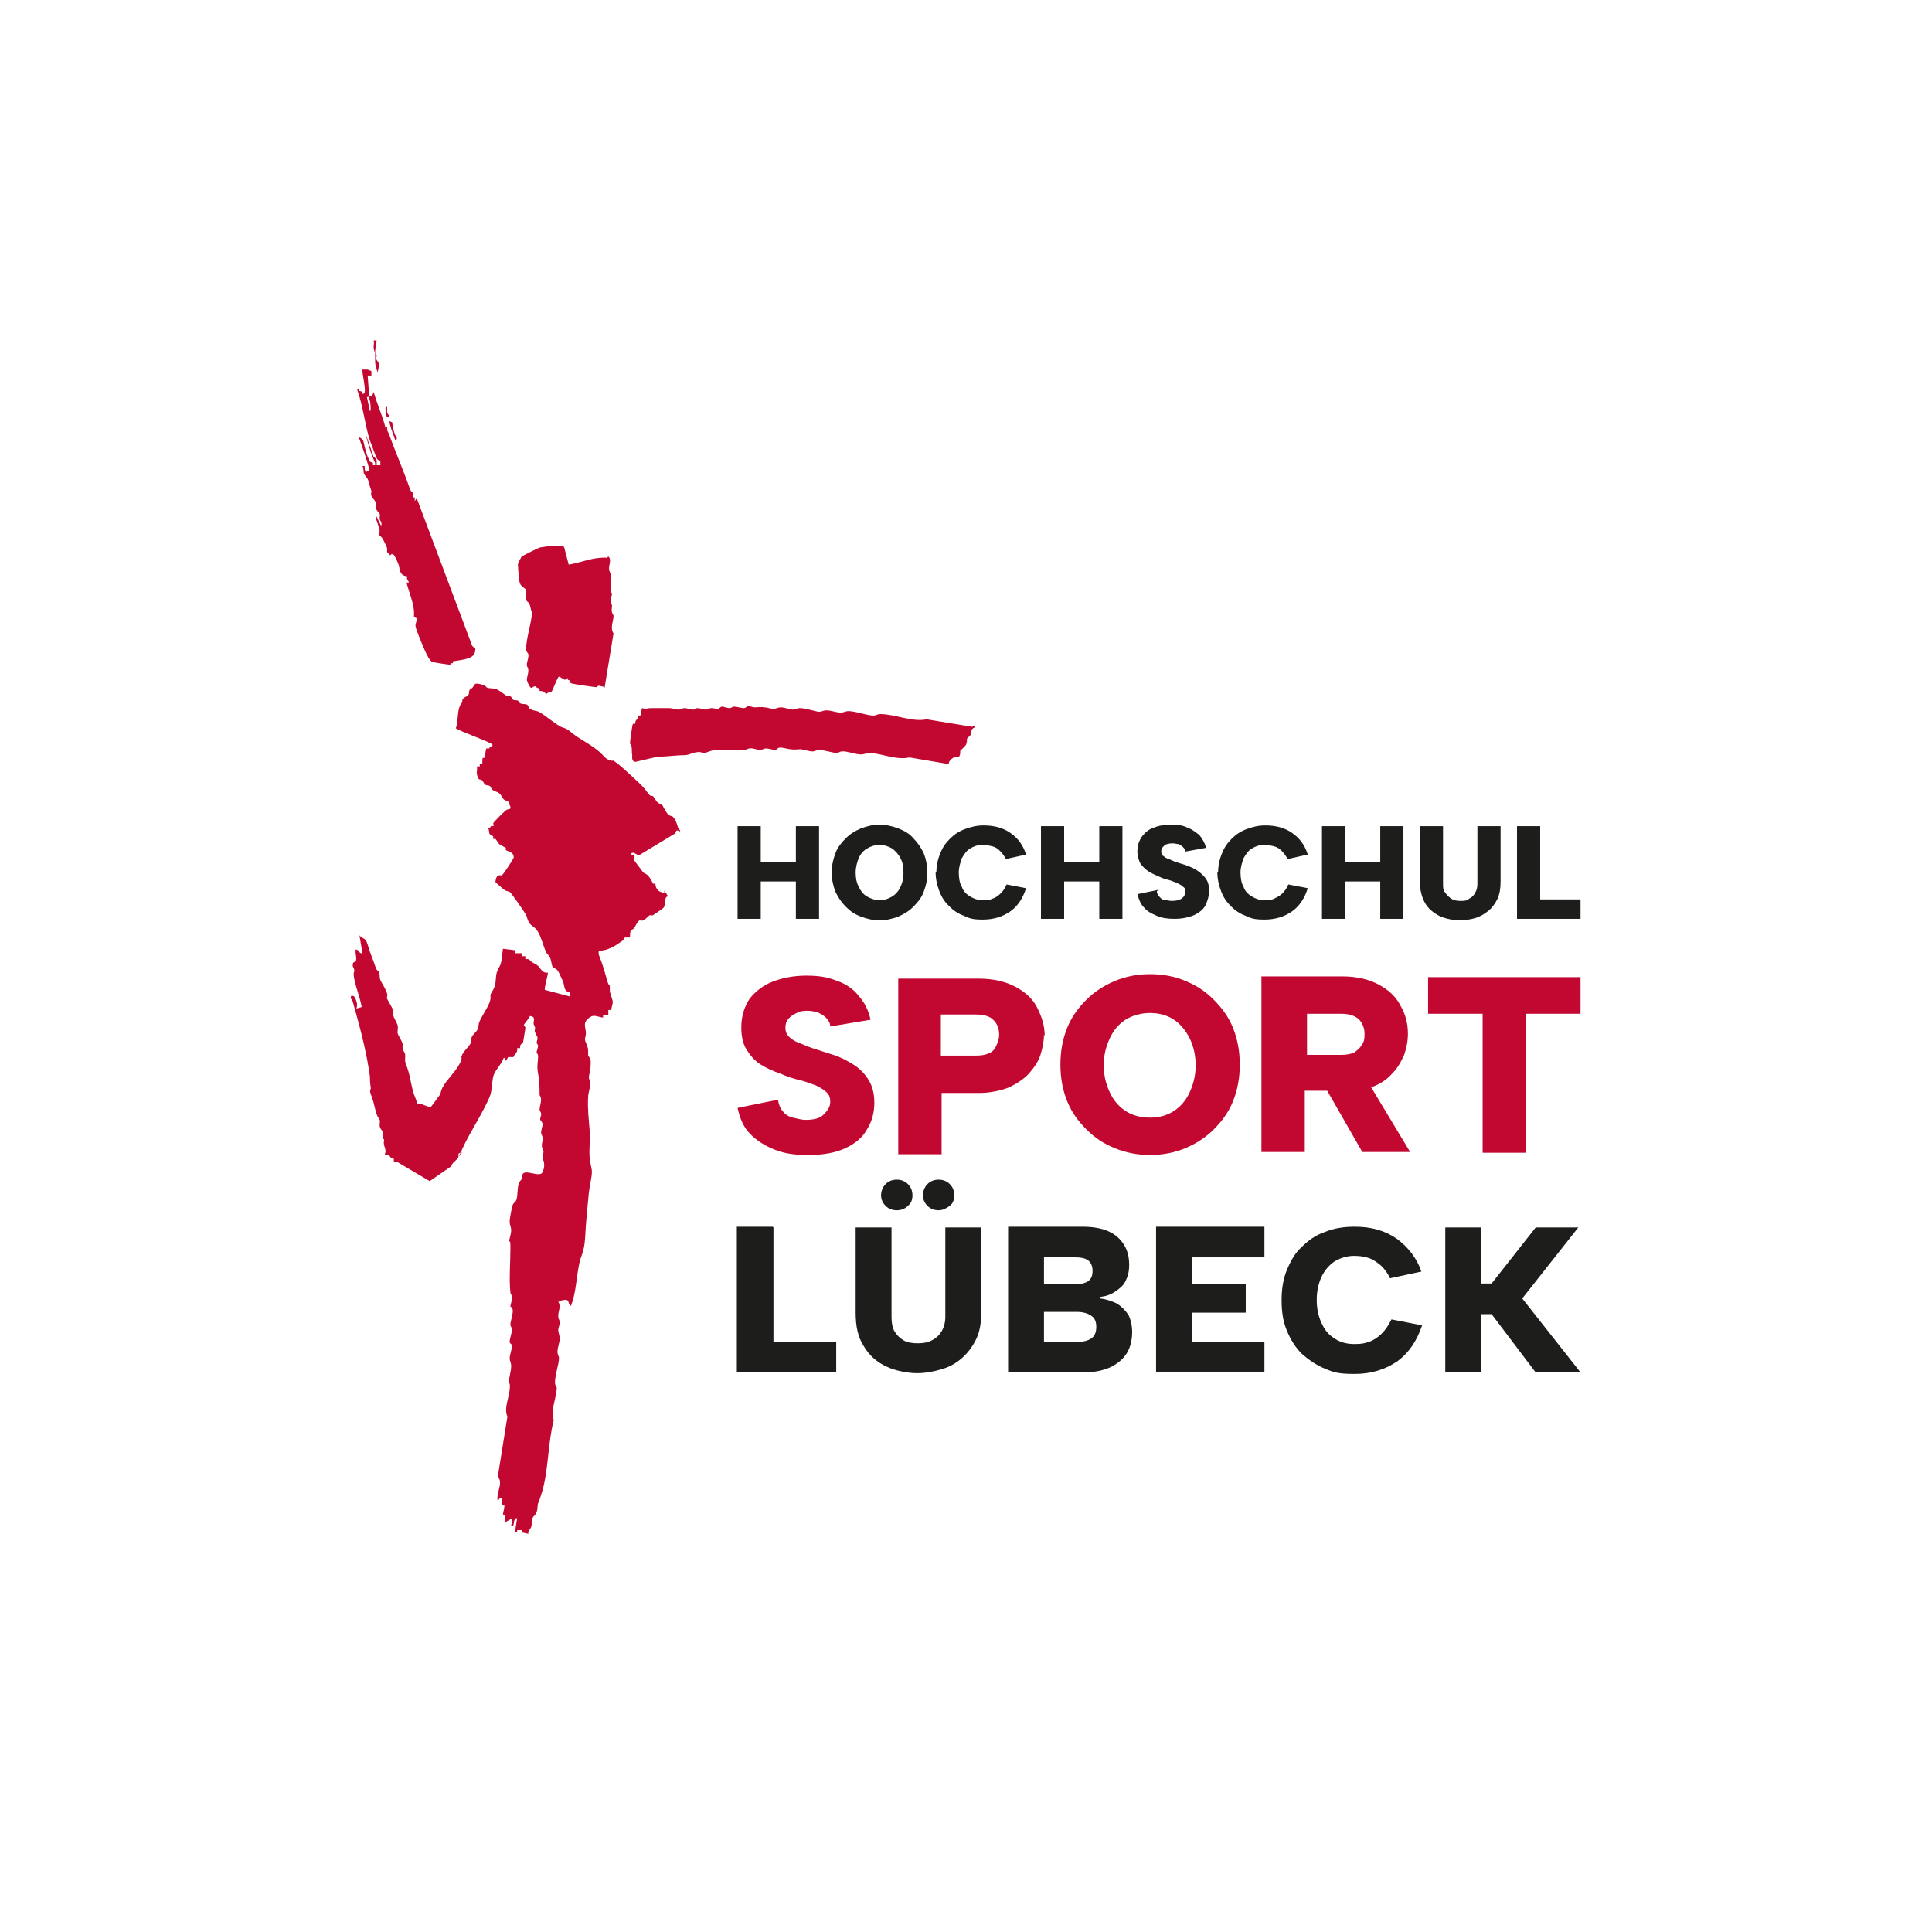 <svg xmlns="http://www.w3.org/2000/svg" version="1.1" xmlns:xlink="http://www.w3.org/1999/xlink" width="1000" height="1000"><rect width="100%" height="100%" fill="#808080" stroke="none"/><g clip-path="url(#SvgjsClipPath1095)"><rect width="1000" height="1000" fill="#ffffff"></rect><g transform="matrix(3.868,0,0,3.868,0,157.64)"><svg xmlns="http://www.w3.org/2000/svg" version="1.1" xmlns:xlink="http://www.w3.org/1999/xlink" width="258.5" height="177"><svg id="Ebene_1" xmlns="http://www.w3.org/2000/svg" version="1.1" viewBox="0 0 258.5 177">
  <!-- Generator: Adobe Illustrator 29.3.1, SVG Export Plug-In . SVG Version: 2.1.0 Build 151)  -->
  <defs>
    <style>
      .st0 {
        fill: #1d1d1b;
      }

      .st1 {
        fill: #c20831;
      }
    </style>
  <clipPath id="SvgjsClipPath1095"><rect width="1000" height="1000" x="0" y="0" rx="0" ry="0"></rect></clipPath></defs>
  <g>
    <path class="st0" d="M98.7,69.8h3.1v4.8h4.7v-4.8h3.1v12.4h-3.1v-5h-4.7v5h-3.1v-12.4Z"></path>
    <path class="st0" d="M117.7,82.4c-.9,0-1.7-.2-2.5-.5-.8-.3-1.4-.7-2-1.3-.6-.6-1-1.2-1.4-2-.3-.8-.5-1.6-.5-2.6s.2-1.8.5-2.6c.3-.8.8-1.4,1.4-2,.6-.6,1.3-1,2-1.3.8-.3,1.6-.5,2.5-.5s1.7.2,2.5.5c.8.3,1.5.7,2,1.3.6.6,1,1.2,1.4,2,.3.8.5,1.6.5,2.6s-.2,1.8-.5,2.6c-.3.8-.8,1.4-1.4,2-.6.6-1.3,1-2,1.3-.8.3-1.6.5-2.5.5ZM117.7,79.7c.7,0,1.2-.2,1.7-.5.5-.3.9-.8,1.1-1.3.3-.6.4-1.2.4-1.9s-.1-1.4-.4-1.9c-.3-.6-.7-1-1.1-1.3-.5-.3-1.1-.5-1.7-.5s-1.2.2-1.7.5c-.5.3-.9.8-1.1,1.3s-.4,1.2-.4,1.9.1,1.3.4,1.9c.3.6.6,1,1.1,1.3.5.3,1.1.5,1.7.5Z"></path>
    <path class="st0" d="M125.3,76c0-.9.2-1.8.5-2.5.3-.8.7-1.4,1.3-2,.6-.6,1.2-1,2-1.3.8-.3,1.6-.5,2.5-.5,1.4,0,2.6.3,3.6,1,1,.7,1.7,1.6,2.1,2.9l-2.7.6c-.2-.4-.5-.8-.8-1.1-.3-.3-.6-.5-1-.6-.4-.1-.8-.2-1.3-.2-.7,0-1.2.2-1.7.5-.5.3-.8.8-1.1,1.3-.2.6-.4,1.2-.4,1.9s.1,1.4.4,1.9c.2.6.6,1,1.1,1.3.5.3,1,.5,1.7.5s.9,0,1.3-.2c.4-.1.8-.4,1.1-.7.3-.3.6-.7.8-1.2l2.6.5c-.4,1.3-1.1,2.4-2.1,3.1-1,.7-2.2,1.1-3.7,1.1s-1.8-.2-2.5-.5c-.8-.3-1.4-.7-2-1.3-.6-.6-1-1.2-1.3-2s-.5-1.6-.5-2.6Z"></path>
    <path class="st0" d="M139.3,69.8h3.1v4.8h4.7v-4.8h3.1v12.4h-3.1v-5h-4.7v5h-3.1v-12.4Z"></path>
    <path class="st0" d="M154.8,78.5c0,.3.2.6.4.8.2.2.4.4.7.4s.6.1.9.1c.6,0,1-.1,1.3-.3.3-.2.5-.5.5-.9s0-.5-.3-.7c-.2-.2-.4-.3-.8-.5-.3-.1-.7-.3-1.1-.4-.5-.1-1-.3-1.4-.5-.5-.2-.9-.4-1.4-.7-.4-.3-.7-.6-1-1-.2-.4-.4-1-.4-1.6,0-.8.2-1.4.6-2,.4-.5.9-1,1.6-1.2.7-.3,1.5-.4,2.4-.4s1.5.1,2.1.4c.6.2,1.1.6,1.6,1,.4.5.7,1,.9,1.7l-2.8.5c0-.3-.2-.5-.3-.6-.2-.2-.4-.3-.6-.4-.2,0-.5-.1-.7-.1s-.5,0-.8.1c-.2,0-.4.2-.6.4s-.2.4-.2.6,0,.5.3.6c.2.2.4.3.7.4.3.1.6.3,1,.4.5.2,1,.3,1.5.5s1,.4,1.4.7c.4.3.8.6,1.1,1.1.3.4.4,1,.4,1.6s-.2,1.3-.5,1.9c-.3.6-.9,1-1.5,1.3-.7.3-1.6.5-2.6.5s-1.7-.1-2.4-.4c-.7-.3-1.3-.6-1.7-1.1-.5-.5-.7-1.1-.9-1.8l2.9-.6Z"></path>
    <path class="st0" d="M163,76c0-.9.2-1.8.5-2.5.3-.8.7-1.4,1.3-2,.6-.6,1.2-1,2-1.3.8-.3,1.6-.5,2.5-.5,1.4,0,2.6.3,3.6,1,1,.7,1.7,1.6,2.1,2.9l-2.7.6c-.2-.4-.5-.8-.8-1.1-.3-.3-.6-.5-1-.6-.4-.1-.8-.2-1.3-.2-.7,0-1.2.2-1.7.5-.5.3-.8.8-1.1,1.3-.2.6-.4,1.2-.4,1.9s.1,1.4.4,1.9c.2.6.6,1,1.1,1.3.5.3,1,.5,1.7.5s.9,0,1.3-.2.8-.4,1.1-.7c.3-.3.6-.7.8-1.2l2.6.5c-.4,1.3-1.1,2.4-2.1,3.1-1,.7-2.2,1.1-3.7,1.1s-1.8-.2-2.5-.5c-.8-.3-1.4-.7-2-1.3-.6-.6-1-1.2-1.3-2s-.5-1.6-.5-2.6Z"></path>
    <path class="st0" d="M176.9,69.8h3.1v4.8h4.7v-4.8h3.1v12.4h-3.1v-5h-4.7v5h-3.1v-12.4Z"></path>
    <path class="st0" d="M190,69.8h3.1v7.7c0,.5,0,.9.3,1.2.2.3.5.6.8.8.3.2.7.3,1.2.3s.9,0,1.2-.3c.4-.2.6-.4.8-.8.2-.3.3-.7.3-1.2v-7.7h3.1v7.4c0,.9-.1,1.6-.4,2.3-.3.6-.7,1.2-1.2,1.6-.5.4-1.1.8-1.8,1-.7.2-1.4.3-2.1.3s-1.9-.2-2.7-.6c-.8-.4-1.5-1-1.9-1.7s-.7-1.7-.7-2.9v-7.4Z"></path>
    <path class="st0" d="M206.1,69.8v9.8h5.4v2.6h-8.5v-12.4h3.1Z"></path>
  </g>
  <g>
    <path class="st0" d="M103.5,123.5v15.3h8.4v4h-13.3v-19.4h4.8Z"></path>
    <path class="st0" d="M114.5,123.5h4.8v12c0,.7.1,1.4.4,1.9.3.5.7.9,1.2,1.2.5.3,1.2.4,1.9.4s1.4-.1,1.9-.4c.6-.3,1-.7,1.3-1.2.3-.5.5-1.2.5-1.9v-12h4.8v11.5c0,1.3-.2,2.5-.7,3.5-.5,1-1.1,1.8-1.9,2.5-.8.7-1.7,1.2-2.8,1.5-1,.3-2.1.5-3.2.5s-2.9-.3-4.1-.9c-1.3-.6-2.3-1.5-3-2.7-.8-1.2-1.1-2.7-1.1-4.5v-11.5ZM120,121.2c-.6,0-1.1-.2-1.5-.6-.4-.4-.6-.9-.6-1.4s.2-1.1.6-1.5c.4-.4.9-.6,1.5-.6s1.1.2,1.5.6c.4.4.6.9.6,1.5s-.2,1.1-.6,1.4c-.4.4-.9.6-1.5.6ZM125.6,121.2c-.6,0-1.1-.2-1.5-.6-.4-.4-.6-.9-.6-1.4s.2-1.1.6-1.5c.4-.4.9-.6,1.5-.6s1.1.2,1.5.6c.4.4.6.9.6,1.5s-.2,1.1-.6,1.4-.9.6-1.5.6Z"></path>
    <path class="st0" d="M134.9,142.8v-19.4h10c1.3,0,2.5.2,3.4.6s1.6,1,2.1,1.8c.5.8.7,1.7.7,2.7s-.2,1.6-.5,2.2c-.3.6-.8,1-1.4,1.4s-1.2.6-2,.7v.2c.9.1,1.7.4,2.3.7.6.4,1.1.9,1.5,1.5.3.6.5,1.4.5,2.3s-.2,2-.7,2.8c-.5.8-1.2,1.4-2.2,1.9-.9.4-2.1.7-3.5.7h-10.3ZM146.2,129.3c0-.6-.2-1.1-.6-1.4-.4-.3-1-.4-1.7-.4h-4.2v3.6h4.1c.8,0,1.3-.1,1.8-.4.4-.3.6-.7.6-1.4ZM139.7,138.8h4.6c.8,0,1.4-.2,1.8-.5.4-.3.6-.8.6-1.5s-.2-1.2-.7-1.5c-.4-.3-1.1-.5-1.8-.5h-4.5v3.9Z"></path>
    <path class="st0" d="M169.2,127.5h-9.7v3.6h7.2v3.8h-7.2v3.9h9.7v4h-14.5v-19.4h14.5v4Z"></path>
    <path class="st0" d="M171.5,133.2c0-1.4.2-2.8.7-4,.5-1.2,1.1-2.3,2-3.1.9-.9,1.9-1.6,3.1-2,1.2-.5,2.5-.7,4-.7,2.2,0,4,.5,5.6,1.6,1.5,1.1,2.7,2.6,3.3,4.4l-4.2.9c-.3-.7-.7-1.2-1.2-1.7-.5-.4-1-.8-1.6-1-.6-.2-1.2-.3-2-.3-1,0-1.9.3-2.7.8-.7.5-1.3,1.2-1.7,2.1-.4.9-.6,1.9-.6,3s.2,2.1.6,3c.4.9.9,1.6,1.7,2.1.7.5,1.6.8,2.7.8s1.4-.1,2-.3c.6-.2,1.2-.6,1.7-1.1.5-.5.9-1.1,1.3-1.9l4.1.8c-.7,2.1-1.8,3.7-3.3,4.8-1.6,1.1-3.5,1.7-5.7,1.7s-2.8-.2-4-.7c-1.2-.5-2.2-1.2-3.1-2-.9-.9-1.5-1.9-2-3.1-.5-1.2-.7-2.5-.7-4Z"></path>
    <path class="st0" d="M193.4,123.5h4.8v7.5h1.4l5.9-7.5h5.7l-7.5,9.5,7.8,9.9h-6l-5.9-7.8h-1.4v7.8h-4.8v-19.4Z"></path>
  </g>
  <g>
    <path class="st1" d="M104.1,106.4c.1.6.3,1.2.7,1.6.3.4.8.7,1.3.8s1.1.3,1.7.3c1.1,0,1.9-.2,2.4-.7s.9-1,.9-1.7-.2-1-.5-1.3c-.3-.3-.8-.6-1.4-.9-.6-.2-1.3-.5-2.1-.7-.9-.2-1.8-.5-2.7-.9-.9-.3-1.8-.7-2.6-1.2-.8-.5-1.4-1.2-1.9-2-.5-.8-.7-1.8-.7-3,0-1.5.4-2.7,1.1-3.8.8-1,1.8-1.8,3.1-2.3,1.3-.5,2.8-.8,4.5-.8s2.9.2,4.1.7c1.2.4,2.2,1.1,2.9,2,.8.9,1.3,1.9,1.6,3.2l-5.4.9c0-.5-.3-.9-.6-1.2-.3-.3-.7-.5-1.1-.7-.4-.1-.9-.2-1.3-.2s-1,0-1.5.3c-.4.2-.8.4-1.1.8-.3.3-.4.7-.4,1.2s.2.9.5,1.2c.3.3.8.6,1.3.8.6.2,1.2.5,1.8.7.9.3,1.9.6,2.8.9,1,.3,1.9.8,2.7,1.3.8.5,1.5,1.2,2,2,.5.8.8,1.8.8,3.1s-.3,2.5-1,3.6c-.6,1.1-1.6,1.9-2.9,2.5-1.3.6-2.9.9-4.9.9s-3.2-.2-4.5-.7c-1.3-.5-2.4-1.2-3.3-2.1-.9-.9-1.4-2.1-1.7-3.5l5.4-1.1Z"></path>
    <path class="st1" d="M139.7,97.7c0,.9-.2,1.9-.5,2.8-.3.9-.9,1.7-1.6,2.5-.7.7-1.6,1.3-2.7,1.8-1.1.4-2.4.7-3.9.7h-5v8.2h-5.8v-23.5h10.8c1.9,0,3.6.4,4.9,1.1,1.3.7,2.3,1.6,2.9,2.8.6,1.2,1,2.4,1,3.8ZM130.6,100.5c.7,0,1.3-.1,1.7-.3.5-.2.8-.5,1-1,.2-.4.4-.9.4-1.5,0-.9-.3-1.5-.8-2-.5-.5-1.3-.7-2.4-.7h-4.6v5.5h4.6Z"></path>
    <path class="st1" d="M153.9,113.8c-1.7,0-3.2-.3-4.7-.9-1.5-.6-2.7-1.4-3.8-2.5-1.1-1.1-2-2.3-2.6-3.8-.6-1.5-.9-3.1-.9-4.9s.3-3.4.9-4.9c.6-1.5,1.5-2.7,2.6-3.8,1.1-1.1,2.4-1.9,3.8-2.5,1.5-.6,3-.9,4.7-.9s3.3.3,4.7.9c1.5.6,2.7,1.4,3.8,2.5,1.1,1.1,2,2.3,2.6,3.8.6,1.5.9,3.1.9,4.9s-.3,3.4-.9,4.9c-.6,1.5-1.5,2.7-2.6,3.8-1.1,1.1-2.4,1.9-3.8,2.5-1.5.6-3,.9-4.7.9ZM153.9,108.8c1.2,0,2.3-.3,3.2-.9s1.6-1.4,2.1-2.5c.5-1.1.8-2.3.8-3.6s-.3-2.6-.8-3.6-1.2-1.9-2.1-2.5-2-.9-3.2-.9-2.3.3-3.3.9c-.9.6-1.6,1.4-2.1,2.5s-.8,2.2-.8,3.6.3,2.5.8,3.6c.5,1.1,1.2,1.9,2.1,2.5.9.6,2,.9,3.3.9Z"></path>
    <path class="st1" d="M183.6,104.7s0,0,0,0c1.1-.4,2-1,2.7-1.8.7-.7,1.2-1.6,1.6-2.5.3-.9.5-1.8.5-2.8,0-1.4-.3-2.6-1-3.8-.6-1.2-1.6-2.1-2.9-2.8-1.3-.7-2.9-1.1-4.9-1.1h-10.8v23.5h5.8v-8.2h3l4.7,8.2h6.4l-5.3-8.8ZM174.8,94.9h4.6c1,0,1.8.2,2.4.7.5.5.8,1.2.8,2s-.1,1.1-.4,1.5c-.2.4-.6.7-1,1-.5.2-1,.3-1.7.3h-4.6v-5.5Z"></path>
    <path class="st1" d="M191,90h20.5v4.9h-7.3v18.6h-5.8v-18.6h-7.3v-4.9Z"></path>
  </g>
  <g>
    <path class="st1" d="M47,92.5c.2,0,.3,0,.4.1.3.5.5,1,.3,1.6l.7-.2c-.2-1.2-.8-2.7-1-3.8s.1-.8,0-1.2-.2-.3-.2-.6c0-.5.3-.4.4-.5.2-.4-.1-1.1,0-1.6.5,0,.4.6.9.5l-.4-2.4c.2.3.6.4.8.6s.4,1,.5,1.3c.3.9.5,1.3.8,2.2s.4.5.5.7c.2.5,0,.9.3,1.4s.7,1.2.8,1.6-.1.5,0,.7.8,1.4.8,1.5c0,.1-.1.4,0,.7s.5,1,.6,1.3,0,.7,0,1,.4.8.6,1.3,0,.5.1.9.3.5.3.7c.1.4-.1.7.1,1.3.5,1.2.6,2.2.9,3.4s.5,1.2.6,1.9c.7,0,1.2.4,1.8.5.1,0,1.2-1.6,1.3-1.7.1-.3.1-.5.3-.9.5-1,1.8-2.2,2.3-3.2s.1-.7.3-1.1c.2-.6,1-1.2,1.2-1.7s0-.4.1-.7c.1-.4.6-.7.8-1.1s.1-.6.2-.9c.3-.8,1.1-1.9,1.4-2.7s0-.8.2-1.2.4-.6.5-1c.2-.6.1-1.3.3-1.9s.4-.7.5-1.1c.2-.6.2-1.4.3-2l1.6.2v.4s.9,0,.9,0v.4c0,0,.5,0,.5,0v.4c.6-.1.6.2.9.4s.5.2.8.5c.4.4.6,1,1.3.9.1,0-.4,1.8-.4,2.1s0,.1,0,.2l3.4.9v-.6c-.9,0-.7-.8-1-1.5s-.6-1.3-.7-1.4c-.1-.2-.5-.3-.6-.4-.2-.2-.2-.9-.4-1.3s-.4-.5-.5-.7c-.4-.8-.7-2.2-1.2-2.9s-.8-.6-1.1-1.1-.2-.6-.4-1-2-3-2.2-3.1-.4-.1-.6-.2-1.2-1-1.3-1.1c0-.3.1-.8.4-.9s.2,0,.4,0,1.5-2.1,1.6-2.3,0-.4-.1-.6-.8-.4-.9-.5,0-.3,0-.3-.8-.4-.9-.5-.4-.6-.5-.7c-.1,0-.3,0-.3,0s0-.2,0-.3-.4-.2-.5-.4,0-.5-.2-.7c.3,0,.3-.2.4-.3s.2,0,.3,0,0-.3,0-.4,1.6-1.7,1.8-1.8.4,0,.5-.2c.1-.2-.3-.7-.3-1-.7,0-.7-.4-1-.8s-.7-.4-1-.6-.3-.5-.5-.6-.5,0-.7-.3-.2-.4-.4-.5-.3,0-.4-.2-.2-.6-.2-.7c0-.3.1-.6,0-.9h.4s0-.3,0-.3h.3c.1-.2,0-.7.1-.8s.3,0,.3-.1c0-.2.1-1.2.2-1.2h.4c-.1-.3.5-.2.4-.5s-4.4-1.8-4.9-2.2c.3-.8.2-2.2.5-2.9s.2-.3.3-.5,0-.4.2-.6.6-.3.7-.5,0-.5.2-.7.2-.1.3-.2c.4-.5.2-.7,1.1-.5s.6.4,1,.5.8,0,1.2.2.9.6,1.2.8.5,0,.7.2.1.3.3.4.4,0,.6.1.1.3.4.4.7,0,.9.2.1.3.2.4c.5.4.9.3,1.3.5.8.4,2.5,1.9,3.2,2.1s.8.4,1.6,1,2,1.2,3,2,.9,1,1.5,1.3.6,0,.8.2c1,.7,2.2,1.9,3.2,2.8s1.4,1.7,1.6,1.8.3,0,.4.1.4.7.7.9.5.2.6.4.5,1,.8,1.2.3.1.5.2c.4.4.6,1,.7,1.4s.4.4.3.6c-.7-.3-.4,0-.7.3l-4.8,2.9c-.3,0-.6-.5-1-.3v.3s.3,0,.3,0c0,.2,0,.3,0,.5s1.1,1.5,1.2,1.7.4.2.7.5.7,1.1.7,1.1c0,0,.2,0,.3,0,0,.7.5,1.2,1.2,1.2v-.3s.5.8.5.8c-.6,0-.3,1.2-.6,1.5s-1.3.9-1.4,1-.3,0-.4,0c-.3.1-.6.6-.9.7s-.4,0-.5,0c-.3.1-.6.9-.8,1.1s-.3.1-.4.3c-.1.2-.1.6-.1.9h-.7c-.2.5-.6.6-1,.9s-1.2.7-1.8.8-.5,0-.7.2c0,.2,0,.4.1.6.4,1,.7,2,1,3.1s.4.7.4.9,0,.4,0,.6c0,.3.4,1.3.4,1.5,0,.3-.2.8-.2,1.1h-.4c0,.1,0,.7,0,.7h-.7c0,0,0,.3,0,.3-.4,0-1-.3-1.4-.2s-.9.6-.9.7c-.3.4,0,1.1,0,1.6s-.2.7-.1,1,.4.9.4,1.3,0,.4,0,.6.2.3.3.6,0,1.1,0,1.3-.2.8-.2,1.1.2.5.2.8c0,.5-.3,1.3-.3,1.9-.1,1.5.1,3,.2,4.4s-.1,2.5,0,3.6.3,1.4.3,2-.3,1.9-.4,2.7c-.2,2-.4,4-.5,6s-.6,2.5-.8,3.6c-.4,1.9-.4,3.8-1.1,5.6-.5-.3-.1-.9-.9-.8s-.5.3-.8.2c.4.7,0,1.3,0,1.9s.2.5.2.9-.2.7-.2,1,.2.8.2,1.2-.3,1.2-.3,1.7.2.6.2.9c0,.8-.7,2.8-.5,3.5s.2.2.2.4c0,1.4-.9,3.1-.4,4.4-.8,3-.7,6.8-1.6,9.7s-.4.5-.4.8c-.2.5-.1,1.3-.3,1.8s-.4.5-.5.7-.1.8-.2,1.2-.5.6-.4,1h0l-.9-.2v-.2c0,0,0-.1,0-.1h-.6s0,.3,0,.3h-.3c0,0,.3-1.9.3-1.9-.7,0-.2,1.3-.8,1,0-.2.3-.9,0-.9l-.9.5c0-.3.2-.8,0-1s-.2,0-.2-.1c0-.2.2-.8.2-1.2h-.3c0,0,0-1,0-1h-.3c0,0-.3.4-.3.4-.2-.8.4-1.9.3-2.6s-.3-.3-.3-.6l1.3-8.1c-.5-1,.2-2.5.3-3.6s-.1-.7-.1-1c0-.6.3-1.5.3-2.1s-.2-.7-.2-1.1.3-1.2.3-1.6-.3-.3-.3-.6c0-.4.3-1.2.3-1.6s-.2-.4-.2-.7c0-.5.4-1.5.3-2s-.3-.3-.3-.4c0-.3.3-1.1.2-1.4s-.2-.3-.2-.5c-.2-1.7,0-4.1,0-5.9s-.2-.5-.2-.7c0-.5.3-1.2.3-1.7s-.2-.7-.2-1.2.3-1.9.4-2.2.4-.4.5-.7c.2-.6.1-1.5.3-2.1s.3-.4.4-.7,0-.6.3-.8c.6-.3,2.2.6,2.5-.1s.2-1,.2-1.2c0-.3-.2-.5-.2-.8s.2-.6.1-.9-.2-.4-.2-.7c0-.3.2-.8.1-1.1s-.2-.5-.2-.6c0-.3.2-.8.2-1.1s-.2-.4-.3-.6.2-.6.1-.9-.2-.3-.2-.5c0-.3.2-.9.2-1.3s-.2-.5-.2-.7c0-1,0-1.8-.2-2.8s0-1.6,0-2.2-.2-.4-.2-.6c0-.2.2-.7.2-.9s-.2-.3-.2-.4.2-.6.1-.8-.2-.4-.3-.6,0-.4,0-.6-.2-.4-.2-.6c0-.5.3-.9-.5-1,0,.2-.8,1.1-.8,1.2s.2.2.2.4-.3,1.8-.3,1.9c-.1.2-.5.3-.4.8h-.4c.1.7-.4.8-.5,1.2h-.7c0,0-.3.5-.3.5-.1-.1,0-.4-.3-.4-.2.7-1,1.5-1.3,2.2s-.2,1.9-.5,2.8c-.8,2.1-2.7,4.9-3.7,7.1s0,.4-.1.5-.3.1-.4.2,0,.4-.1.6-.9.7-.9,1.1l-2.9,2-4.4-2.6h-.4c0,0,0-.4,0-.4-.4,0-.5-.3-.6-.4s-.6,0-.6-.2c.2-.5,0-.8-.1-1.2s0-.6,0-.7-.2-.2-.2-.4.1-.4,0-.7-.4-.4-.4-.9.1-.5,0-.7-.2-.3-.3-.5c-.4-1-.4-1.7-.8-2.7s0-.7-.1-1.2-.1-1.1-.1-1.4c-.4-2.9-1.1-5.7-1.9-8.6s-.4-1.3-.7-1.9h0Z"></path>
    <path class="st1" d="M130.4,56.3v.3c-.5.2-.4.6-.5.9,0,.2-.4.4-.5.6,0,.2,0,.5-.1.7,0,.2-.7.8-.8.9,0,.2,0,.5-.1.7-.2.3-.5.1-.7.2-.2,0-.9.6-.7.9l-5.3-.9c-1.7.4-3.6-.5-5.3-.6-.5,0-.7.2-1.2.2-.8,0-1.9-.5-2.6-.4-.2,0-.4.2-.6.2-.6,0-1.7-.4-2.4-.4-.3,0-.6.2-.9.2s-1-.2-1.5-.3c-.5,0-.9.1-1.4,0-.4,0-1.2-.3-1.5-.2-.2,0-.3.2-.5.3-.4,0-.9-.2-1.3-.2-.3,0-.5.2-.8.2-.4,0-1-.3-1.4-.2-.2,0-.5.2-.7.2-1.2,0-2.5,0-3.8,0-.5,0-1.1.3-1.5.4-.3,0-.7-.2-1-.1-.5,0-1.1.4-1.7.4-1.2,0-2.3.2-3.6.2l-3,.7c-.5-.1-.4-.6-.4-.9-.1-.5,0-.8-.1-1.2,0-.1-.2-.3-.2-.4,0-.2.3-2.5.4-2.6h.3c0-.5.2-.5.4-.8,0,0,0-.2.1-.3,0,0,.2,0,.3-.1,0-.1,0-.9.2-.9.4.2.6,0,1,0,.8,0,1.8,0,2.6,0,.4,0,.8.2,1.2.2.3,0,.5-.2.8-.2.3,0,.9.2,1.2.2.2,0,.3-.2.5-.2.4,0,.8.2,1.2.2.2,0,.4-.2.7-.2.3,0,.6.1.8.1.3,0,.4-.3.6-.3.3,0,.7.2,1,.2.3,0,.4-.2.6-.2.4,0,1,.2,1.3.2.3,0,.4-.2.6-.3.2,0,.6.2.9.2.4,0,.8-.1,1.3,0,.4,0,.8.2,1.2.2.3,0,.6-.2,1-.2.5,0,1.2.3,1.7.3.3,0,.5-.2.8-.2.8,0,1.9.4,2.6.5.3,0,.6-.2,1-.2.6,0,1.3.3,1.9.3.4,0,.7-.2,1-.2,1,0,2.5.6,3.4.6.3,0,.5-.2.9-.2,2,0,4.2,1.1,6.2.7l6.1,1Z"></path>
    <path class="st1" d="M50.4,4.7c0,.5-.2,1.1-.2,1.6s.2.3.2.5c0,.2-.1.4,0,.6s.3.3.3.6-.1,1-.2,1c-.1-.4-.3-.9-.3-1.3s0-.7,0-1-.2-.6-.2-1,.1-.6,0-.9h.4Z"></path>
    <path class="st1" d="M81,51.2c0,0-.8-.2-.9-.2s-.2.2-.3.2c-.2,0-3-.4-3.3-.5s-.2-.3-.3-.4-.3,0-.2-.3c-.2,0-.2.2-.4.2s-.6-.4-.8-.4c-.2,0-.8,1.8-1,2s-.6,0-.7.4c-.2-.4-.5-.5-.9-.5,0-.5,0-.3-.3-.4-.4-.3-.2-.3-.8,0-.2,0-.6-.9-.6-1.1,0-.3.2-.8.2-1.2s-.2-.5-.2-.8c0-.4.3-1.1.2-1.4s-.3-.3-.3-.7c0-1.4.7-3.4.8-4.9-.2-.3-.2-.9-.4-1.2s-.2-.2-.3-.3c-.2-.4,0-1.2-.1-1.5s-.8-.4-.9-1.2-.2-1.9-.2-2.2.5-1,.5-1.1c.2-.1,2.3-1.2,2.5-1.2.6-.1,1.9-.3,2.5-.2s.6,0,.7.2l.6,2.3c1.3-.2,2.8-.8,4.1-.9s.7,0,.9,0,.3-.3.4-.1c.3.4,0,1,0,1.5s.2.5.2.8c0,.6,0,1.2,0,1.9s.2.5.2.7-.2.6-.2.9.2.5.2.7-.1.6,0,.9.2.3.2.5c0,.6-.5,1.6,0,2.3l-1.2,7.3Z"></path>
    <path class="st1" d="M49.7,8.9v.6c0,0-.5,0-.5,0l.2,2.7h.4s.2-.5.2-.5c.4,1.4,1,2.8,1.4,4.1s-.1.5.4.6c0,.3,0,.5.2.8.9,2.5,2,5,2.9,7.6.2.4.6.3.3,1h.3c0,0,0,.5,0,.5l.2-.3h.1c0,0,7.4,19.7,7.4,19.7l.4.3c.1,1.3-1.1,1.4-2.1,1.6s-.9,0-.9.4c-.3-.1-.3.2-.4.2s-2.2-.3-2.4-.4-.5-.6-.6-.8c-.3-.5-1.6-3.6-1.6-4s.2-.7.2-1l-.4-.2c0-.3,0-.5,0-.8-.1-1.2-.7-2.6-1-3.8h.3c0-.2-.1-.2-.2-.4s0-.3,0-.4-.4,0-.7-.3c-.4-.4-.3-.9-.5-1.4s-.5-1.1-.6-1.2c-.2-.2-.4-.1-.5.1,0-.2-.4-.4-.4-.5s0-.4,0-.5c-.1-.3-.3-.7-.5-1.1s-.4-.5-.5-.6,0-.4,0-.6c0-.4-.3-1-.4-1.4s-.2-.4-.1-.7l.7,1.4c.2-.4-.2-.7-.2-1s.1-.4,0-.6-.5-.5-.5-.8.1-.4,0-.7-.5-.6-.6-.9,0-.4,0-.6-.4-1.1-.4-1.4c-.1-.4-.5-.7-.6-1s0-.7-.2-1h.3c0,.3,0,.7.2.9,0-.2.2-.2.4-.2.2-.1-1.1-3.8-1.3-4.3s.4,0,.5.2c.1.3.2.9.3,1.2s.1.4.2.7.4.9.4.9c.2.2.5,0,.4.5h.3s0-.3,0-.3c-.6-1.3-1-2.7-1.3-4l1.1,3.2c.5.2.4.6.4,1.1h.5s0-.6,0-.6c0,0-.2,0-.4-.2s-.8-2.1-1-2.5c-.7-2.2-.9-4.6-1.7-6.8l.2-.2c0,.5,0,.3.3.4s0,.5.4.3-.3-2.8-.2-3.2h.7ZM49.6,14.2c0-.4,0-1.2-.2-1.6s0-.3-.3-.2c0,0,.3,1.3.3,1.5s0,.3.1.3Z"></path>
    <path class="st1" d="M52.5,15.8c0,.3.1.8.2,1.1s.1.4.2.6.4.4,0,.7c-.2-.7-.5-1.3-.7-2.1s-.1-.4.2-.4Z"></path>
    <path class="st1" d="M51.8,13.7c0,.2,0,.5,0,.7s.5.6.1.6-.3-.5-.3-.7-.1-.7.2-.6Z"></path>
  </g>
</svg></svg></g></g></svg>